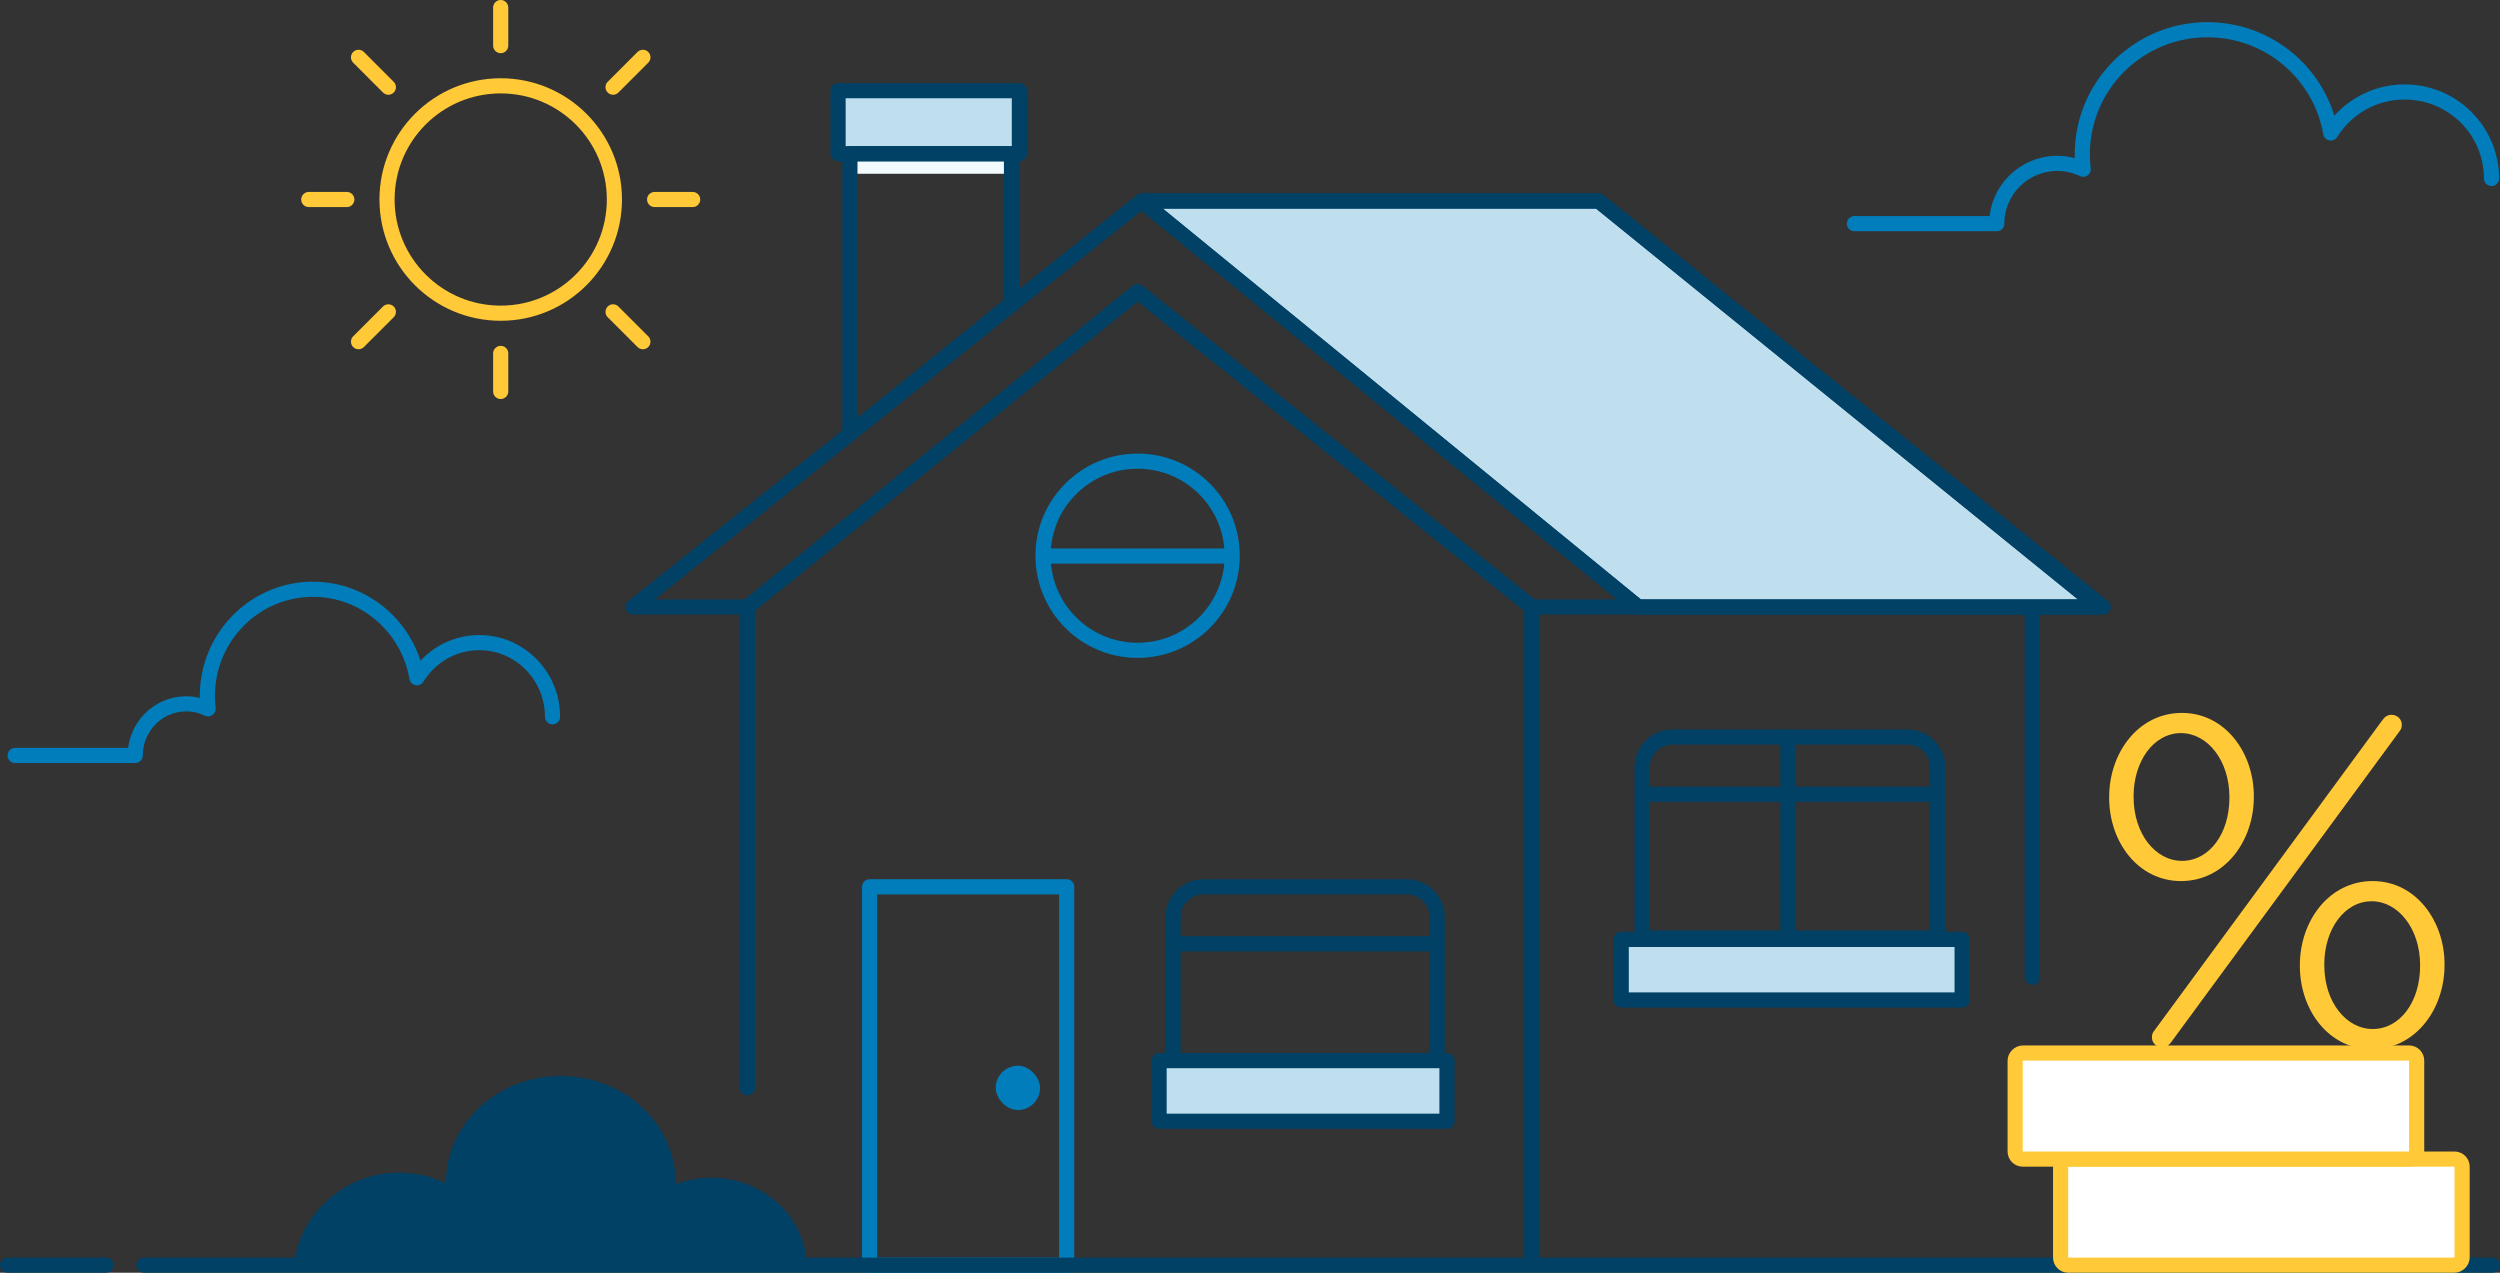 <svg width="330" height="168" viewBox="0 0 330 168" fill="none" xmlns="http://www.w3.org/2000/svg">
<rect x="0" y="0" width="330" height="168" fill="#333333" stroke="none"/>
<path d="M154.837 124.586H189.938" stroke="#004165" stroke-width="2"/>
<path d="M216.996 104.841H255.753" stroke="#004165" stroke-width="2"/>
<path d="M268.259 80.641V129M98.661 80.12H83.574L150.685 26.536H211.033L277.623 80.12H202.188L150.165 38.501L98.661 80.12Z" stroke="#004165" stroke-width="2" stroke-linecap="round" stroke-linejoin="round"/>
<path d="M211.033 26.536H150.685L216.235 80.12H277.103L211.033 26.536Z" fill="#BFDEEE" stroke="#004165" stroke-width="2" stroke-linecap="round" stroke-linejoin="round"/>
<path d="M211.033 26.536H150.685L216.235 80.12H277.103L211.033 26.536Z" stroke="#004165" stroke-width="2" stroke-linecap="round" stroke-linejoin="round"/>
<path d="M140.8 117.057H114.789V167H140.8V117.057Z" stroke="#007DBA" stroke-width="2" stroke-linecap="round" stroke-linejoin="round"/>
<path d="M58.864 156.168C56.995 155.294 54.888 154.791 52.651 154.791C45.388 154.791 39.438 160.387 38.834 167H106.465C106.373 161.332 101.881 156.405 95.657 155.579C93.382 155.276 91.167 155.57 89.179 156.313C89.181 156.253 89.189 156.196 89.189 156.133C89.189 148.344 82.401 142.029 74.023 142.029C65.651 142.029 58.864 148.345 58.864 156.133V156.168Z" fill="#004165"/>
<path d="M185.703 117.057H158.847C156.638 117.057 154.847 118.848 154.847 121.057V140.468H189.703V121.057C189.703 118.848 187.912 117.057 185.703 117.057Z" stroke="#004165" stroke-width="2" stroke-linecap="round" stroke-linejoin="round"/>
<path d="M216.755 123.82V101.288C216.755 99.079 218.546 97.288 220.755 97.288H251.773C253.982 97.288 255.773 99.075 255.773 101.284V123.82H216.755Z" stroke="#004165" stroke-width="2" stroke-linecap="round" stroke-linejoin="round"/>
<path d="M236.009 97.288V123.3" stroke="#004165" stroke-width="2" stroke-linecap="round" stroke-linejoin="round"/>
<path d="M98.661 143.589V80.12L150.165 38.501L202.188 80.12V166.48" stroke="#004165" stroke-width="2" stroke-linecap="round" stroke-linejoin="round"/>
<rect x="112.423" y="20.013" width="21.207" height="2.925" fill="#F2FAFD"/>
<rect x="110.627" y="11.969" width="23.931" height="8.324" fill="#BFDEEE" stroke="#004165" stroke-width="2" stroke-linecap="round" stroke-linejoin="round"/>
<rect x="153" y="140" width="38" height="8" fill="#BFDEEE" stroke="#004165" stroke-width="2" stroke-linecap="round" stroke-linejoin="round"/>
<rect x="214" y="124" width="45" height="8" fill="#BFDEEE" stroke="#004165" stroke-width="2" stroke-linecap="round" stroke-linejoin="round"/>
<path d="M112.187 20.293V57.23L133.517 40.062V20.293H112.187Z" stroke="#004165" stroke-width="2" stroke-linecap="round" stroke-linejoin="round"/>
<path d="M72.934 94.615C72.934 89.208 68.603 84.825 63.26 84.825C59.784 84.825 56.739 86.681 55.033 89.466C53.898 82.831 48.186 77.784 41.305 77.784C33.608 77.784 27.369 84.098 27.369 91.888C27.369 92.456 27.405 93.016 27.47 93.566C26.595 93.146 25.62 92.904 24.587 92.904C20.866 92.904 17.85 95.957 17.85 99.722H2" stroke="#007DBA" stroke-width="2" stroke-linecap="round" stroke-linejoin="round"/>
<path d="M328.881 23.561C328.881 17.253 323.746 12.14 317.412 12.14C313.291 12.14 309.68 14.305 307.658 17.554C306.312 9.814 299.541 3.925 291.383 3.925C282.258 3.925 274.861 11.291 274.861 20.379C274.861 21.043 274.904 21.695 274.98 22.338C273.943 21.847 272.788 21.565 271.563 21.565C267.151 21.565 263.575 25.126 263.575 29.52H244.784" stroke="#007DBA" stroke-width="2" stroke-linecap="round" stroke-linejoin="round"/>
<path fill-rule="evenodd" clip-rule="evenodd" d="M80.925 41.167L84.861 45.103L80.925 41.167ZM80.925 11.506L84.861 7.568L80.925 11.506ZM51.263 11.506L47.326 7.568L51.263 11.506ZM51.263 41.167L47.326 45.103L51.263 41.167ZM81.101 26.336C81.101 18.047 74.382 11.33 66.093 11.33C57.805 11.33 51.088 18.047 51.088 26.336C51.088 34.624 57.805 41.343 66.093 41.343C74.382 41.343 81.101 34.624 81.101 26.336V26.336Z" stroke="#FFC937" stroke-width="2" stroke-linecap="round" stroke-linejoin="round"/>
<path d="M45.778 26.335H40.758M66.093 46.651V51.671V46.651ZM86.411 26.335H91.429H86.411ZM66.093 6.02V1V6.02Z" stroke="#FFC937" stroke-width="2" stroke-linecap="round" stroke-linejoin="round"/>
<rect x="131.436" y="140.674" width="5.85" height="5.85" rx="2.925" fill="#007DBA"/>
<path d="M138.018 73.397L162.15 73.397" stroke="#007DBA" stroke-width="2"/>
<path d="M162.65 73.357C162.65 80.253 157.06 85.843 150.165 85.843C143.269 85.843 137.679 80.253 137.679 73.357C137.679 66.462 143.269 60.872 150.165 60.872C157.06 60.872 162.65 66.462 162.65 73.357Z" stroke="#007DBA" stroke-width="2" stroke-linecap="round" stroke-linejoin="round"/>
<path d="M329 167L19 167" stroke="#004165" stroke-width="2" stroke-linecap="round" stroke-linejoin="round"/>
<path d="M14 167H1" stroke="#004165" stroke-width="2" stroke-linecap="round" stroke-linejoin="round"/>
<rect x="272" y="167" width="14" height="53" rx="1" transform="rotate(-90 272 167)" fill="white" stroke="#FFC937" stroke-width="2"/>
<rect x="266" y="153" width="14" height="53" rx="1" transform="rotate(-90 266 153)" fill="white" stroke="#FFC937" stroke-width="2"/>
<path d="M287.896 116.3C293.662 116.3 297.506 111.03 297.506 105.202V105.078C297.506 99.374 293.724 94.104 288.02 94.104C282.254 94.104 278.41 99.374 278.41 105.202V105.326C278.41 111.092 282.192 116.3 287.896 116.3ZM284.052 136.946C284.052 137.69 284.672 138.248 285.416 138.248C285.912 138.248 286.284 138 286.594 137.566L316.788 96.46C316.974 96.212 317.036 95.964 317.036 95.654C317.036 94.91 316.416 94.352 315.672 94.352C315.176 94.352 314.804 94.6 314.494 95.034L284.3 136.14C284.114 136.388 284.052 136.636 284.052 136.946ZM313.068 138.496C318.834 138.496 322.678 133.226 322.678 127.398V127.274C322.678 121.57 318.896 116.3 313.192 116.3C307.426 116.3 303.582 121.57 303.582 127.398V127.522C303.582 133.288 307.364 138.496 313.068 138.496ZM288.02 113.634C284.548 113.634 281.634 110.1 281.634 105.202V105.078C281.634 100.552 284.238 96.77 287.896 96.77C291.368 96.77 294.282 100.366 294.282 105.202V105.326C294.282 109.976 291.678 113.634 288.02 113.634ZM313.192 135.83C309.72 135.83 306.806 132.296 306.806 127.398V127.274C306.806 122.748 309.41 118.966 313.068 118.966C316.54 118.966 319.454 122.562 319.454 127.398V127.522C319.454 132.172 316.85 135.83 313.192 135.83Z" fill="#FFC937"/>
</svg>
